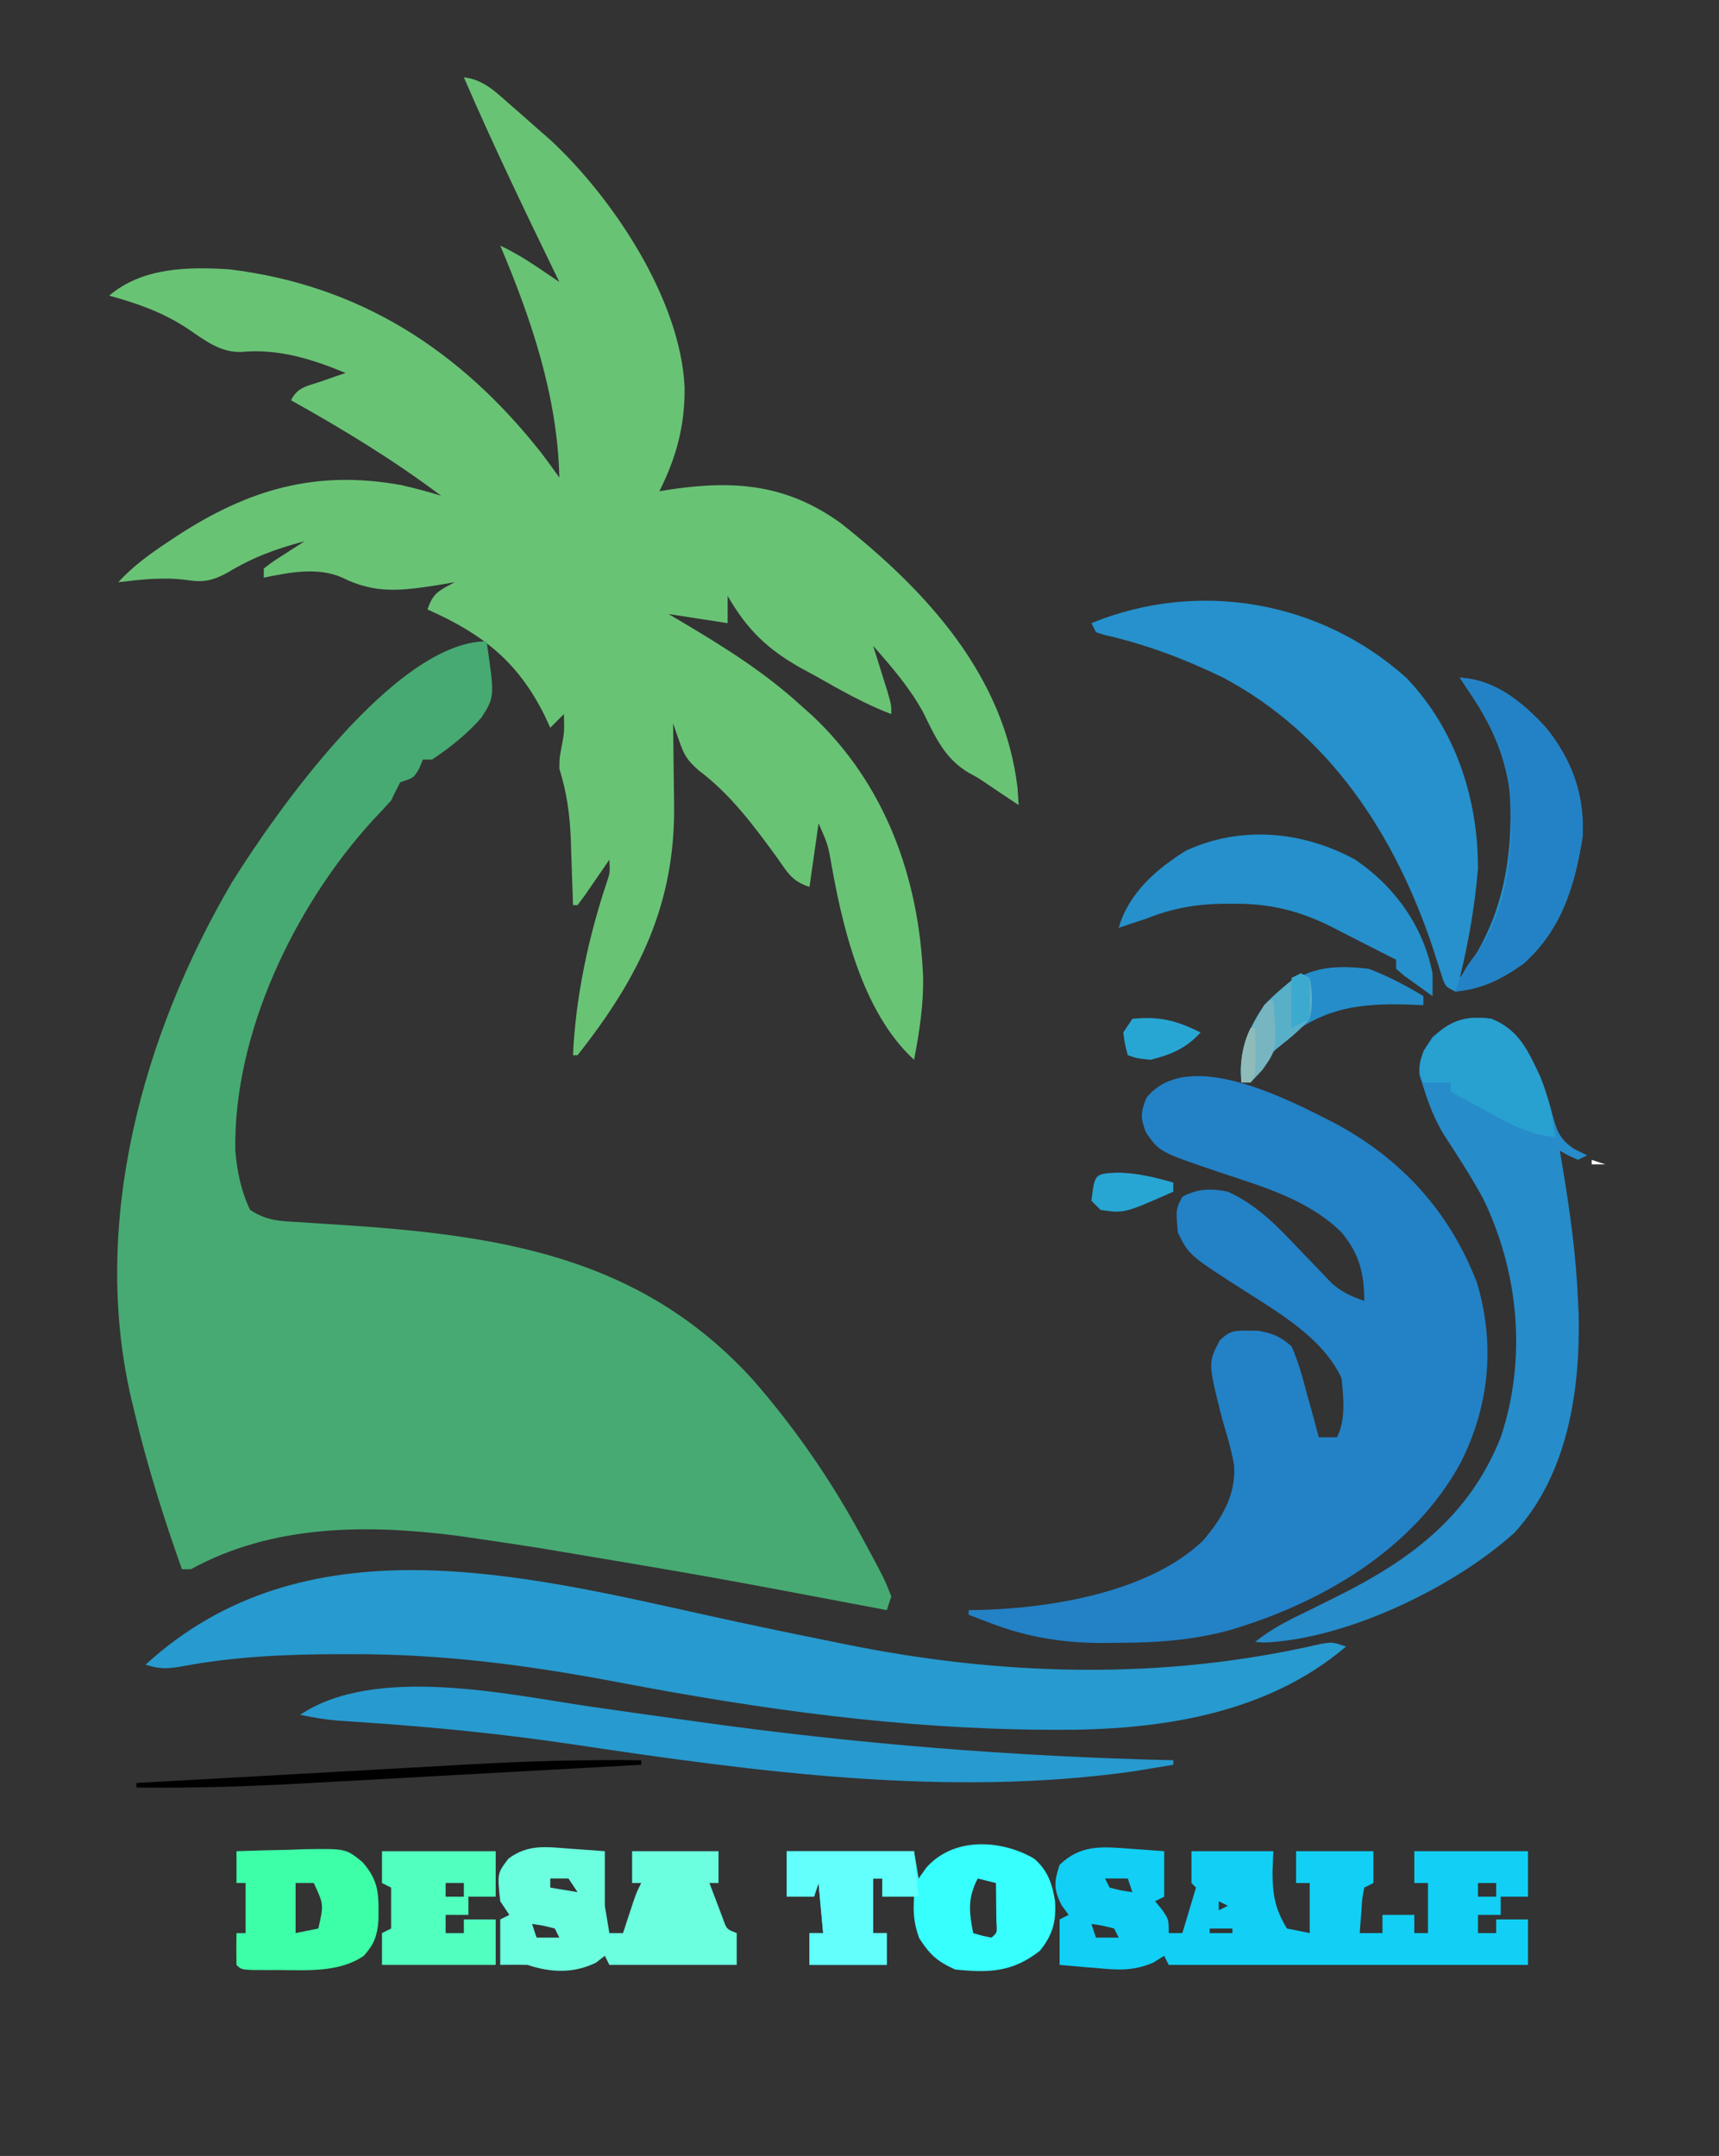 <?xml version="1.0" encoding="UTF-8"?>
<svg version="1.1" xmlns="http://www.w3.org/2000/svg" width="378" height="474">
<rect width="100%" height="100%" fill="#333333" stroke="none"/>
<path d="M0 0 C4.368 0.489 7.14 3.348 10.312 6.125 C10.895 6.63 11.477 7.135 12.078 7.655 C13.727 9.095 15.364 10.546 17 12 C17.666 12.58 18.333 13.16 19.02 13.758 C32.961 26.715 47.649 48.957 48.537 68.121 C48.639 76.51 46.741 83.519 43 91 C43.995 90.841 44.99 90.683 46.016 90.52 C60.064 88.532 71.271 89.641 82.938 98.062 C101.643 112.862 118.855 131.467 121.75 156.25 C121.832 157.488 121.915 158.725 122 160 C119.805 158.552 117.617 157.095 115.441 155.617 C113.124 154.035 113.124 154.035 111.09 152.945 C105.638 149.741 103.678 144.978 100.91 139.449 C97.932 134.071 94.068 129.603 90 125 C90.433 126.373 90.433 126.373 90.875 127.773 C91.432 129.556 91.432 129.556 92 131.375 C92.557 133.15 92.557 133.15 93.125 134.961 C94 138 94 138 94 140 C88.051 137.743 82.653 134.627 77.125 131.5 C75.53 130.638 75.53 130.638 73.902 129.758 C66.602 125.604 62.188 121.291 58 114 C58 115.98 58 117.96 58 120 C53.71 119.34 49.42 118.68 45 118 C46.172 118.69 47.344 119.379 48.551 120.09 C57.619 125.487 66.174 130.873 74 138 C74.86 138.767 75.72 139.534 76.605 140.324 C92.687 155.433 100.053 175.974 100.98 197.602 C101.117 203.844 100.175 209.874 99 216 C87.403 205.379 83.048 186.095 80.511 171.238 C79.942 168.48 79.942 168.48 78 164 C77.34 168.62 76.68 173.24 76 178 C72.081 176.694 71.254 174.909 68.875 171.562 C63.827 164.619 58.564 157.532 51.625 152.375 C49.004 150.004 48.444 149.046 47.336 145.852 C47.081 145.13 46.826 144.409 46.564 143.667 C46.378 143.117 46.192 142.567 46 142 C46.016 142.907 46.031 143.813 46.048 144.747 C46.099 148.169 46.137 151.591 46.165 155.013 C46.18 156.483 46.2 157.953 46.226 159.423 C46.613 181.664 38.571 197.831 25 215 C24.67 215 24.34 215 24 215 C24.577 202.152 27.394 188.996 31.484 176.812 C32.137 174.833 32.137 174.833 32 172 C31.506 172.722 31.013 173.444 30.504 174.188 C29.863 175.116 29.223 176.044 28.562 177 C27.924 177.928 27.286 178.856 26.629 179.812 C26.091 180.534 25.554 181.256 25 182 C24.67 182 24.34 182 24 182 C23.97 181.01 23.97 181.01 23.94 180 C23.844 176.979 23.735 173.958 23.625 170.938 C23.594 169.899 23.563 168.861 23.531 167.791 C23.316 162.145 22.672 157.377 21 152 C21.023 149.707 21.023 149.707 21.375 147.812 C22.108 143.986 22.108 143.986 22 140 C21.01 140.99 20.02 141.98 19 143 C18.611 142.154 18.221 141.309 17.82 140.438 C11.947 128.528 4.186 122.393 -8 117 C-6.755 113.264 -5.366 112.812 -2 111 C-3.111 111.191 -4.222 111.382 -5.367 111.578 C-13.376 112.82 -19.336 113.733 -26.797 109.965 C-32.157 107.617 -38.441 108.86 -44 110 C-44 109.34 -44 108.68 -44 108 C-42.031 106.492 -42.031 106.492 -39.5 104.875 C-38.665 104.336 -37.829 103.797 -36.969 103.242 C-36.319 102.832 -35.669 102.422 -35 102 C-41.187 103.589 -46.526 105.586 -51.992 108.914 C-55.291 110.698 -57.343 111.107 -61.062 110.5 C-66.161 109.853 -70.916 110.402 -76 111 C-72.751 107.484 -69.095 104.82 -65.125 102.188 C-64.472 101.753 -63.82 101.319 -63.147 100.871 C-47.404 90.601 -32.558 86.214 -13.656 89.672 C-10.732 90.358 -7.863 91.093 -5 92 C-15.512 84.095 -26.526 77.416 -38 71 C-36.524 68.049 -34.499 67.931 -31.438 66.875 C-30.426 66.522 -29.414 66.169 -28.371 65.805 C-27.197 65.406 -27.197 65.406 -26 65 C-33.33 61.958 -40.875 59.601 -48.875 60.375 C-53.683 60.552 -57.046 57.717 -60.912 55.144 C-66.3 51.62 -71.828 49.69 -78 48 C-70.672 41.799 -60.792 41.64 -51.605 42.211 C-22.872 45.692 -0.768 60.021 16.945 82.465 C18.326 84.292 19.681 86.129 21 88 C20.595 70.216 14.874 53.223 8 37 C11.107 38.468 13.905 40.2 16.75 42.125 C17.549 42.664 18.348 43.203 19.172 43.758 C19.775 44.168 20.378 44.578 21 45 C20.648 44.276 20.296 43.553 19.934 42.807 C13.053 28.639 6.256 14.458 0 0 Z M56 111 C57 113 57 113 57 113 Z M33 169 C34 171 34 171 34 171 Z " fill="#69C375" transform="translate(102,17)"/>
<path d="M0 0 C1.781 12.217 1.781 12.217 -1.146 16.79 C-4.327 20.407 -8.001 23.336 -12 26 C-12.66 26 -13.32 26 -14 26 C-14.268 26.639 -14.536 27.279 -14.812 27.938 C-16 30 -16 30 -19 31 C-19.691 32.321 -20.353 33.657 -21 35 C-22.298 36.469 -23.637 37.903 -25 39.312 C-42.16 58.128 -55.725 86.197 -55.258 112.023 C-54.867 116.531 -53.98 120.909 -52 125 C-48.319 127.454 -45.263 127.473 -40.984 127.711 C-39.334 127.82 -37.685 127.929 -36.035 128.039 C-35.171 128.093 -34.308 128.148 -33.418 128.204 C2.049 130.479 33.512 134.818 58.554 162.342 C67.6 172.711 75.407 183.933 82 196 C82.354 196.647 82.708 197.295 83.072 197.961 C87.448 206.07 87.448 206.07 89 210 C88.67 210.99 88.34 211.98 88 213 C87.408 212.888 86.816 212.776 86.206 212.661 C49.265 205.658 49.265 205.658 12.188 199.438 C11.413 199.316 10.638 199.194 9.84 199.069 C5.231 198.35 0.618 197.66 -4 197 C-4.824 196.881 -5.648 196.763 -6.497 196.64 C-26.412 194.088 -47.112 194.179 -65 204 C-65.66 204 -66.32 204 -67 204 C-71.021 192.687 -74.581 181.371 -77.375 169.688 C-77.625 168.645 -77.875 167.603 -78.133 166.53 C-87.108 127.982 -75.654 86.486 -56 53 C-46.501 37.757 -19.992 0 0 0 Z " fill="#47AA72" transform="translate(107,141)"/>
<path d="M0 0 C14.823 7.863 25.493 19.536 31.521 35.212 C35.596 48.826 34.239 62.381 27.894 74.879 C17.505 93.884 -2.538 105.579 -22.753 111.575 C-31.069 113.852 -38.992 114.382 -47.565 114.388 C-49.038 114.406 -49.038 114.406 -50.54 114.425 C-59.269 114.442 -67.206 113.219 -75.378 110.075 C-76.309 109.722 -77.239 109.369 -78.198 109.005 C-78.876 108.74 -79.554 108.474 -80.253 108.2 C-80.253 107.87 -80.253 107.54 -80.253 107.2 C-79.307 107.186 -78.361 107.172 -77.386 107.157 C-61.684 106.683 -40.481 103.167 -28.722 91.927 C-24.578 87.056 -21.451 81.962 -21.882 75.349 C-22.482 71.873 -23.521 68.533 -24.507 65.15 C-27.627 52.816 -27.627 52.816 -25.034 47.88 C-22.837 45.808 -21.859 45.687 -18.878 45.763 C-18.128 45.764 -17.377 45.766 -16.604 45.767 C-13.329 46.371 -11.803 46.976 -9.253 49.2 C-7.766 52.495 -6.858 55.899 -5.94 59.388 C-5.677 60.328 -5.413 61.269 -5.142 62.238 C-4.495 64.554 -3.866 66.875 -3.253 69.2 C-1.933 69.2 -0.613 69.2 0.747 69.2 C2.725 65.245 2.17 60.512 1.747 56.2 C-2.229 47.586 -11.682 42.031 -19.44 37.075 C-31.749 29.209 -31.749 29.209 -34.253 24.2 C-34.693 19.026 -34.693 19.026 -33.253 16.325 C-30.04 14.518 -26.774 14.45 -23.253 15.2 C-16.578 18.244 -12.139 23.065 -7.128 28.325 C-5.57 29.96 -4.005 31.588 -2.433 33.208 C-1.749 33.926 -1.066 34.645 -0.362 35.385 C1.908 37.339 3.923 38.254 6.747 39.2 C6.719 33.056 5.646 28.783 1.646 24.04 C-5.8 16.824 -15.694 14.084 -25.29 10.865 C-38.276 6.472 -38.276 6.472 -41.253 2.2 C-42.495 -1.028 -42.471 -2.279 -41.128 -5.487 C-32.042 -16.693 -10.073 -5.119 0 0 Z " fill="#2381C6" transform="translate(293.253,246.8)"/>
<path d="M0 0 C8.293 1.828 16.602 3.569 24.926 5.245 C26.367 5.536 27.808 5.829 29.248 6.125 C64.004 13.267 99.618 14.269 134.316 6.207 C137.012 5.754 137.012 5.754 140.012 6.754 C122.307 21.837 98.49 25.198 76.012 25.066 C75.255 25.063 74.498 25.059 73.718 25.055 C41.986 24.832 11.537 20.614 -19.595 14.69 C-39.537 10.898 -58.501 8.366 -78.801 8.441 C-79.671 8.441 -80.54 8.441 -81.436 8.441 C-93.278 8.451 -104.747 8.97 -116.41 11.195 C-119.661 11.703 -120.986 11.658 -123.988 10.754 C-89.137 -21.199 -41.466 -9.162 0 0 Z " fill="#279ACF" transform="translate(155.988,355.246)"/>
<path d="M0 0 C10.769 11.324 15.706 26.48 15.672 41.902 C14.995 50.029 13.616 57.988 11.672 65.902 C20.982 53.892 23.521 39.795 22.672 24.902 C21.468 16.462 18.443 9.906 13.672 2.902 C12.682 1.417 12.682 1.417 11.672 -0.098 C19.434 0.3 25.364 5.221 30.484 10.715 C36.327 17.872 39.142 25.622 38.672 34.902 C36.951 45.689 34.061 55.289 25.672 62.777 C20.841 66.199 16.624 68.361 10.672 68.902 C8.672 67.902 8.672 67.902 7.945 66.223 C7.72 65.498 7.494 64.774 7.262 64.027 C6.999 63.215 6.736 62.403 6.466 61.567 C6.183 60.687 5.9 59.808 5.609 58.902 C-2.659 34.395 -16.983 12.324 -40.328 -0.098 C-48.701 -4.157 -57.332 -7.452 -66.422 -9.492 C-67.051 -9.692 -67.68 -9.892 -68.328 -10.098 C-68.658 -10.758 -68.988 -11.418 -69.328 -12.098 C-45.829 -21.703 -18.95 -17.074 0 0 Z " fill="#2691CC" transform="translate(309.328,149.098)"/>
<path d="M0 0 C6.08 2.482 7.968 7.048 10.699 12.82 C11.88 15.705 12.735 18.484 13.5 21.5 C14.414 24.947 15.193 26.628 18.188 28.625 C19.116 29.079 20.044 29.532 21 30 C20.34 30.33 19.68 30.66 19 31 C16.875 30.062 16.875 30.062 15 29 C15.205 30.209 15.41 31.418 15.621 32.664 C17.245 42.446 18.593 52.08 19 62 C19.041 62.82 19.082 63.64 19.125 64.484 C19.579 81.399 16.817 100.125 5 113 C-8.258 124.992 -31.858 136.369 -50 137.125 C-50.66 137.084 -51.32 137.042 -52 137 C-48.47 134.084 -44.53 132.174 -40.438 130.188 C-38.997 129.475 -37.557 128.762 -36.117 128.047 C-35.063 127.524 -35.063 127.524 -33.987 126.99 C-17.758 118.903 -4.892 109.349 2 92 C7.75 74.817 6.017 55.871 -1.812 39.625 C-4.438 34.761 -7.438 30.165 -10.457 25.539 C-12.547 22.099 -13.807 18.843 -15 15 C-15.433 13.701 -15.433 13.701 -15.875 12.375 C-16.062 8.813 -14.947 6.953 -13 4 C-8.701 0.288 -5.647 -0.807 0 0 Z " fill="#268CCA" transform="translate(328,224)"/>
<path d="M0 0 C0.75 0.052 1.499 0.104 2.271 0.158 C4.119 0.288 5.966 0.424 7.812 0.562 C7.812 3.862 7.812 7.162 7.812 10.562 C6.822 11.057 6.822 11.057 5.812 11.562 C6.308 12.161 6.803 12.759 7.312 13.375 C8.812 15.562 8.812 15.562 8.812 18.562 C9.803 18.562 10.793 18.562 11.812 18.562 C12.803 15.262 13.793 11.963 14.812 8.562 C14.482 8.232 14.152 7.902 13.812 7.562 C13.812 5.253 13.812 2.942 13.812 0.562 C19.753 0.562 25.692 0.562 31.812 0.562 C31.72 2.821 31.72 2.821 31.625 5.125 C31.639 10.092 32.193 13.317 34.812 17.562 C36.462 17.892 38.112 18.223 39.812 18.562 C39.812 14.932 39.812 11.303 39.812 7.562 C38.822 7.562 37.833 7.562 36.812 7.562 C36.812 5.253 36.812 2.942 36.812 0.562 C42.422 0.562 48.032 0.562 53.812 0.562 C53.812 2.873 53.812 5.183 53.812 7.562 C53.153 7.893 52.492 8.223 51.812 8.562 C51.345 10.918 51.345 10.918 51.188 13.625 C51.113 14.544 51.038 15.463 50.961 16.41 C50.887 17.476 50.887 17.476 50.812 18.562 C52.462 18.562 54.112 18.562 55.812 18.562 C55.812 17.242 55.812 15.922 55.812 14.562 C58.123 14.562 60.432 14.562 62.812 14.562 C62.812 15.883 62.812 17.203 62.812 18.562 C63.803 18.562 64.793 18.562 65.812 18.562 C65.812 14.932 65.812 11.303 65.812 7.562 C64.823 7.562 63.833 7.562 62.812 7.562 C62.812 5.253 62.812 2.942 62.812 0.562 C71.062 0.562 79.312 0.562 87.812 0.562 C87.812 3.862 87.812 7.162 87.812 10.562 C85.832 10.562 83.853 10.562 81.812 10.562 C81.812 11.883 81.812 13.203 81.812 14.562 C80.162 14.562 78.513 14.562 76.812 14.562 C76.812 15.883 76.812 17.203 76.812 18.562 C78.132 18.562 79.453 18.562 80.812 18.562 C80.812 17.573 80.812 16.582 80.812 15.562 C83.123 15.562 85.433 15.562 87.812 15.562 C87.812 18.863 87.812 22.163 87.812 25.562 C61.742 25.562 35.672 25.562 8.812 25.562 C8.482 24.902 8.152 24.242 7.812 23.562 C7.006 24.064 6.199 24.565 5.367 25.082 C0.902 26.942 -2.334 26.703 -7.062 26.25 C-7.846 26.189 -8.63 26.128 -9.438 26.064 C-11.355 25.912 -13.272 25.74 -15.188 25.562 C-15.188 22.262 -15.188 18.962 -15.188 15.562 C-14.527 15.232 -13.867 14.902 -13.188 14.562 C-13.703 13.861 -14.219 13.16 -14.75 12.438 C-16.529 8.879 -16.41 7.312 -15.188 3.562 C-10.596 -0.876 -5.997 -0.456 0 0 Z M-5.188 6.562 C-4.857 7.223 -4.527 7.883 -4.188 8.562 C-1.66 9.218 -1.66 9.218 0.812 9.562 C0.482 8.572 0.152 7.582 -0.188 6.562 C-1.837 6.562 -3.487 6.562 -5.188 6.562 Z M76.812 7.562 C76.812 8.553 76.812 9.543 76.812 10.562 C78.132 10.562 79.453 10.562 80.812 10.562 C80.812 9.572 80.812 8.582 80.812 7.562 C79.493 7.562 78.172 7.562 76.812 7.562 Z M19.812 11.562 C19.812 12.223 19.812 12.883 19.812 13.562 C20.473 13.232 21.133 12.902 21.812 12.562 C21.152 12.232 20.492 11.902 19.812 11.562 Z M-8.188 16.562 C-7.857 17.552 -7.527 18.543 -7.188 19.562 C-5.537 19.562 -3.888 19.562 -2.188 19.562 C-2.518 18.902 -2.848 18.242 -3.188 17.562 C-5.715 16.907 -5.715 16.907 -8.188 16.562 Z M17.812 17.562 C17.812 17.892 17.812 18.223 17.812 18.562 C19.462 18.562 21.113 18.562 22.812 18.562 C22.812 18.233 22.812 17.902 22.812 17.562 C21.163 17.562 19.512 17.562 17.812 17.562 Z " fill="#11CFF5" transform="translate(248.188,406.438)"/>
<path d="M0 0 C6.535 0.952 13.077 1.857 19.618 2.77 C21.537 3.04 21.537 3.04 23.494 3.315 C58.347 8.201 93.098 11.002 128.274 11.809 C128.274 12.139 128.274 12.469 128.274 12.809 C126.379 13.128 124.483 13.439 122.587 13.746 C121.531 13.92 120.475 14.094 119.387 14.274 C78.676 19.989 36.775 14.404 -3.536 8.353 C-18.081 6.174 -32.599 4.697 -47.268 3.658 C-48.373 3.58 -48.373 3.58 -49.502 3.5 C-51.477 3.362 -53.453 3.232 -55.428 3.103 C-58.269 2.85 -60.948 2.439 -63.726 1.809 C-47.147 -9.243 -17.999 -2.625 0 0 Z " fill="#279ACF" transform="translate(129.726,375.191)"/>
<path d="M0 0 C3.026 2.577 4.024 5.537 4.633 9.391 C4.886 13.832 4.17 16.723 1.32 20.266 C-4.641 24.979 -9.895 25.191 -17.367 24.391 C-21.349 22.574 -22.87 21.153 -25.242 17.516 C-26.42 14.245 -26.613 11.838 -26.367 8.391 C-28.677 8.391 -30.987 8.391 -33.367 8.391 C-33.367 7.071 -33.367 5.751 -33.367 4.391 C-34.027 4.391 -34.687 4.391 -35.367 4.391 C-35.367 8.351 -35.367 12.311 -35.367 16.391 C-34.377 16.391 -33.387 16.391 -32.367 16.391 C-32.367 18.701 -32.367 21.011 -32.367 23.391 C-37.977 23.391 -43.587 23.391 -49.367 23.391 C-49.367 21.081 -49.367 18.771 -49.367 16.391 C-48.377 16.391 -47.387 16.391 -46.367 16.391 C-46.697 12.761 -47.027 9.131 -47.367 5.391 C-47.697 6.381 -48.027 7.371 -48.367 8.391 C-50.347 8.391 -52.327 8.391 -54.367 8.391 C-54.367 5.091 -54.367 1.791 -54.367 -1.609 C-45.127 -1.609 -35.887 -1.609 -26.367 -1.609 C-26.037 0.371 -25.707 2.351 -25.367 4.391 C-24.81 3.607 -24.253 2.823 -23.68 2.016 C-17.761 -4.703 -7.436 -4.275 0 0 Z M-12.367 4.391 C-14.596 8.718 -14.292 11.675 -13.367 16.391 C-11.421 16.981 -11.421 16.981 -9.367 17.391 C-8.081 16.331 -8.081 16.331 -8.27 13.887 C-8.281 12.877 -8.293 11.868 -8.305 10.828 C-8.314 9.816 -8.323 8.804 -8.332 7.762 C-8.344 6.979 -8.355 6.197 -8.367 5.391 C-9.687 5.061 -11.007 4.731 -12.367 4.391 Z " fill="#36FFFE" transform="translate(227.367,408.609)"/>
<path d="M0 0 C0.75 0.052 1.499 0.104 2.271 0.158 C4.119 0.288 5.966 0.424 7.812 0.562 C7.812 4.562 7.812 8.562 7.812 12.562 C8.133 14.565 8.465 16.565 8.812 18.562 C9.803 18.562 10.793 18.562 11.812 18.562 C12.017 17.936 12.222 17.31 12.434 16.664 C12.703 15.847 12.972 15.03 13.25 14.188 C13.517 13.375 13.784 12.563 14.059 11.727 C14.812 9.562 14.812 9.562 15.812 7.562 C15.152 7.562 14.492 7.562 13.812 7.562 C13.812 5.253 13.812 2.942 13.812 0.562 C20.082 0.562 26.352 0.562 32.812 0.562 C32.812 2.873 32.812 5.183 32.812 7.562 C32.153 7.562 31.492 7.562 30.812 7.562 C31.429 9.212 32.056 10.857 32.688 12.5 C33.036 13.417 33.384 14.333 33.742 15.277 C34.594 17.712 34.594 17.712 36.812 18.562 C36.812 20.872 36.812 23.183 36.812 25.562 C27.573 25.562 18.332 25.562 8.812 25.562 C8.482 24.902 8.152 24.242 7.812 23.562 C7.173 24.058 6.534 24.552 5.875 25.062 C0.967 27.466 -4.044 27.277 -9.188 25.562 C-11.187 25.523 -13.188 25.518 -15.188 25.562 C-15.188 22.262 -15.188 18.962 -15.188 15.562 C-14.527 15.232 -13.867 14.902 -13.188 14.562 C-13.848 13.572 -14.508 12.582 -15.188 11.562 C-15.856 5.438 -15.856 5.438 -13.375 2.188 C-9.058 -1.02 -5.086 -0.386 0 0 Z M-4.188 6.562 C-4.188 7.223 -4.188 7.883 -4.188 8.562 C-1.218 9.057 -1.218 9.057 1.812 9.562 C1.153 8.572 0.492 7.582 -0.188 6.562 C-1.508 6.562 -2.828 6.562 -4.188 6.562 Z M-8.188 16.562 C-7.857 17.552 -7.527 18.543 -7.188 19.562 C-5.537 19.562 -3.888 19.562 -2.188 19.562 C-2.518 18.902 -2.848 18.242 -3.188 17.562 C-5.715 16.907 -5.715 16.907 -8.188 16.562 Z M18.812 17.562 C22.812 18.562 22.812 18.562 22.812 18.562 Z " fill="#6BFFE0" transform="translate(125.188,406.438)"/>
<path d="M0 0 C8.712 5.909 14.963 14.61 17 25 C17.024 26.666 17.028 28.334 17 30 C15.661 29.05 14.329 28.089 13 27.125 C12.258 26.591 11.515 26.058 10.75 25.508 C10.172 25.01 9.595 24.513 9 24 C9 23.34 9 22.68 9 22 C8.252 21.629 8.252 21.629 7.488 21.25 C5.438 20.22 3.396 19.175 1.355 18.125 C-0.034 17.417 -1.423 16.708 -2.812 16 C-3.499 15.644 -4.185 15.288 -4.893 14.922 C-12.156 11.239 -18.692 9.631 -26.812 9.688 C-28.001 9.692 -28.001 9.692 -29.214 9.696 C-35.228 9.803 -40.4 10.749 -46 13 C-47.196 13.392 -48.392 13.784 -49.625 14.188 C-50.409 14.456 -51.193 14.724 -52 15 C-49.869 7.424 -43.673 2.005 -37.188 -1.992 C-25.089 -7.566 -11.505 -6.279 0 0 Z " fill="#2590CB" transform="translate(298,189)"/>
<path d="M0 0 C7.762 0.398 13.692 5.319 18.812 10.812 C24.655 17.97 27.47 25.72 27 35 C25.279 45.787 22.389 55.386 14 62.875 C9.108 66.34 4.978 68.288 -1 69 C0.071 65.788 1.251 63.683 3.375 61 C11.259 50.411 12.339 34.382 10.539 21.77 C8.973 14.648 6.087 9 2 3 C1.34 2.01 0.68 1.02 0 0 Z " fill="#2382C6" transform="translate(321,149)"/>
<path d="M0 0 C3.875 -0.146 7.748 -0.234 11.625 -0.312 C12.719 -0.354 13.814 -0.396 14.941 -0.439 C24.059 -0.578 24.059 -0.578 27.711 2.395 C31.489 6.695 31.277 9.721 31.219 15.297 C30.949 18.624 30.244 20.516 28 23 C22.623 26.708 15.459 26.157 9.188 26.125 C8.412 26.129 7.637 26.133 6.838 26.137 C1.127 26.127 1.127 26.127 0 25 C-0.041 22.667 -0.042 20.333 0 18 C0.66 18 1.32 18 2 18 C2 14.37 2 10.74 2 7 C1.34 7 0.68 7 0 7 C0 4.69 0 2.38 0 0 Z M13 7 C13 10.63 13 14.26 13 18 C14.65 17.67 16.3 17.34 18 17 C19.2 11.718 19.2 11.718 17 7 C15.68 7 14.36 7 13 7 Z " fill="#3DFFA7" transform="translate(52,407)"/>
<path d="M0 0 C8.25 0 16.5 0 25 0 C25 3.3 25 6.6 25 10 C23.02 10 21.04 10 19 10 C19 11.32 19 12.64 19 14 C17.35 14 15.7 14 14 14 C14 15.32 14 16.64 14 18 C15.32 18 16.64 18 18 18 C18 17.01 18 16.02 18 15 C20.31 15 22.62 15 25 15 C25 18.3 25 21.6 25 25 C16.75 25 8.5 25 0 25 C0 22.69 0 20.38 0 18 C0.66 17.67 1.32 17.34 2 17 C2 14.03 2 11.06 2 8 C1.34 7.67 0.68 7.34 0 7 C0 4.69 0 2.38 0 0 Z M14 7 C14 7.99 14 8.98 14 10 C15.32 10 16.64 10 18 10 C18 9.01 18 8.02 18 7 C16.68 7 15.36 7 14 7 Z " fill="#51FFBF" transform="translate(84,407)"/>
<path d="M0 0 C9.24 0 18.48 0 28 0 C28.33 3.3 28.66 6.6 29 10 C26.36 10 23.72 10 21 10 C21 8.68 21 7.36 21 6 C20.34 6 19.68 6 19 6 C19 9.96 19 13.92 19 18 C19.99 18 20.98 18 22 18 C22 20.31 22 22.62 22 25 C16.39 25 10.78 25 5 25 C5 22.69 5 20.38 5 18 C5.99 18 6.98 18 8 18 C7.67 14.37 7.34 10.74 7 7 C6.67 7.99 6.34 8.98 6 10 C4.02 10 2.04 10 0 10 C0 6.7 0 3.4 0 0 Z " fill="#62FFFC" transform="translate(173,407)"/>
<path d="M0 0 C6.054 2.471 8.037 7.041 10.742 12.805 C12.446 17.132 13.409 21.396 14 26 C8.27 25.497 4.06 23.169 -0.875 20.438 C-1.659 20.013 -2.442 19.588 -3.25 19.15 C-5.171 18.108 -7.087 17.058 -9 16 C-9 15.34 -9 14.68 -9 14 C-10.98 14 -12.96 14 -15 14 C-16.217 11.123 -16.001 10.002 -14.938 7 C-11.164 1.157 -6.909 -0.987 0 0 Z " fill="#28A0D0" transform="translate(328,224)"/>
<path d="M0 0 C4.252 1.615 8.113 3.647 12 6 C12 6.66 12 7.32 12 8 C10.442 7.93 10.442 7.93 8.852 7.859 C-2.953 7.487 -11.368 8.834 -20.312 17.184 C-22.567 19.611 -24.229 22.208 -26 25 C-26.66 25 -27.32 25 -28 25 C-28.723 18.345 -26.703 13.524 -23 8 C-15.872 0.463 -10.395 -1.245 0 0 Z " fill="#258DCA" transform="translate(301,213)"/>
<path d="M0 0 C0.66 0.33 1.32 0.66 2 1 C2.593 4.163 2.73 6.85 2 10 C-0.052 12.388 -2.262 14.197 -4.738 16.137 C-6.805 17.839 -8.056 19.24 -9.438 21.5 C-10.211 22.738 -10.211 22.738 -11 24 C-11.66 24 -12.32 24 -13 24 C-13.723 17.35 -11.709 12.515 -8 7 C-5.508 4.411 -2.874 2.153 0 0 Z " fill="#58AFC8" transform="translate(286,214)"/>
<path d="M0 0 C0 0.33 0 0.66 0 1 C-11.815 1.658 -23.629 2.31 -35.444 2.956 C-40.933 3.256 -46.42 3.558 -51.908 3.864 C-57.218 4.16 -62.529 4.451 -67.839 4.739 C-69.851 4.849 -71.862 4.961 -73.874 5.074 C-86.264 5.771 -98.589 6.151 -111 6 C-111 5.67 -111 5.34 -111 5 C-99.333 4.342 -87.666 3.689 -75.998 3.044 C-70.579 2.744 -65.159 2.443 -59.74 2.136 C-54.495 1.84 -49.249 1.549 -44.003 1.261 C-42.018 1.151 -40.032 1.04 -38.047 0.926 C-25.349 0.201 -12.719 -0.145 0 0 Z " fill="#000000" transform="translate(141,387)"/>
<path d="M0 0 C5.956 -0.606 9.688 0.344 15 3 C11.876 6.454 8.48 7.893 4 9 C1 8.688 1 8.688 -1 8 C-1.625 5.688 -1.625 5.688 -2 3 C-1.34 2.01 -0.68 1.02 0 0 Z " fill="#28A6D3" transform="translate(249,224)"/>
<path d="M0 0 C4.397 0.04 8.221 0.983 12.438 2.188 C12.438 2.848 12.438 3.507 12.438 4.188 C1.639 8.968 1.639 8.968 -3.562 8.188 C-4.223 7.527 -4.883 6.867 -5.562 6.188 C-4.839 0.255 -4.839 0.255 0 0 Z " fill="#28A6D3" transform="translate(245.562,257.812)"/>
<path d="M0 0 C0.33 0 0.66 0 1 0 C1.861 10.576 1.861 10.576 -1.375 15.188 C-2.241 16.116 -3.107 17.044 -4 18 C-4.66 18 -5.32 18 -6 18 C-6.73 11.284 -4.356 6.744 -1 1 C-0.67 0.67 -0.34 0.34 0 0 Z " fill="#77B5C1" transform="translate(279,220)"/>
<path d="M0 0 C0.66 0.33 1.32 0.66 2 1 C2 3.97 2 6.94 2 10 C0.02 10.99 0.02 10.99 -2 12 C-2 8.37 -2 4.74 -2 1 C-1.34 0.67 -0.68 0.34 0 0 Z " fill="#3CA9CE" transform="translate(286,214)"/>
<path d="M0 0 C0.33 0 0.66 0 1 0 C1.027 1.625 1.046 3.25 1.062 4.875 C1.074 5.78 1.086 6.685 1.098 7.617 C1 10 1 10 0 12 C-0.66 12 -1.32 12 -2 12 C-2.178 7.452 -1.998 4.121 0 0 Z " fill="#90BBBB" transform="translate(275,226)"/>
<path d="M0 0 C0.99 0.33 1.98 0.66 3 1 C2.01 1 1.02 1 0 1 C0 0.67 0 0.34 0 0 Z " fill="#FFFFFF" transform="translate(350,255)"/>
<path d="" fill="#FFFFFF" transform="translate(0,0)"/>
<path d="" fill="#40A778" transform="translate(0,0)"/>
</svg>
